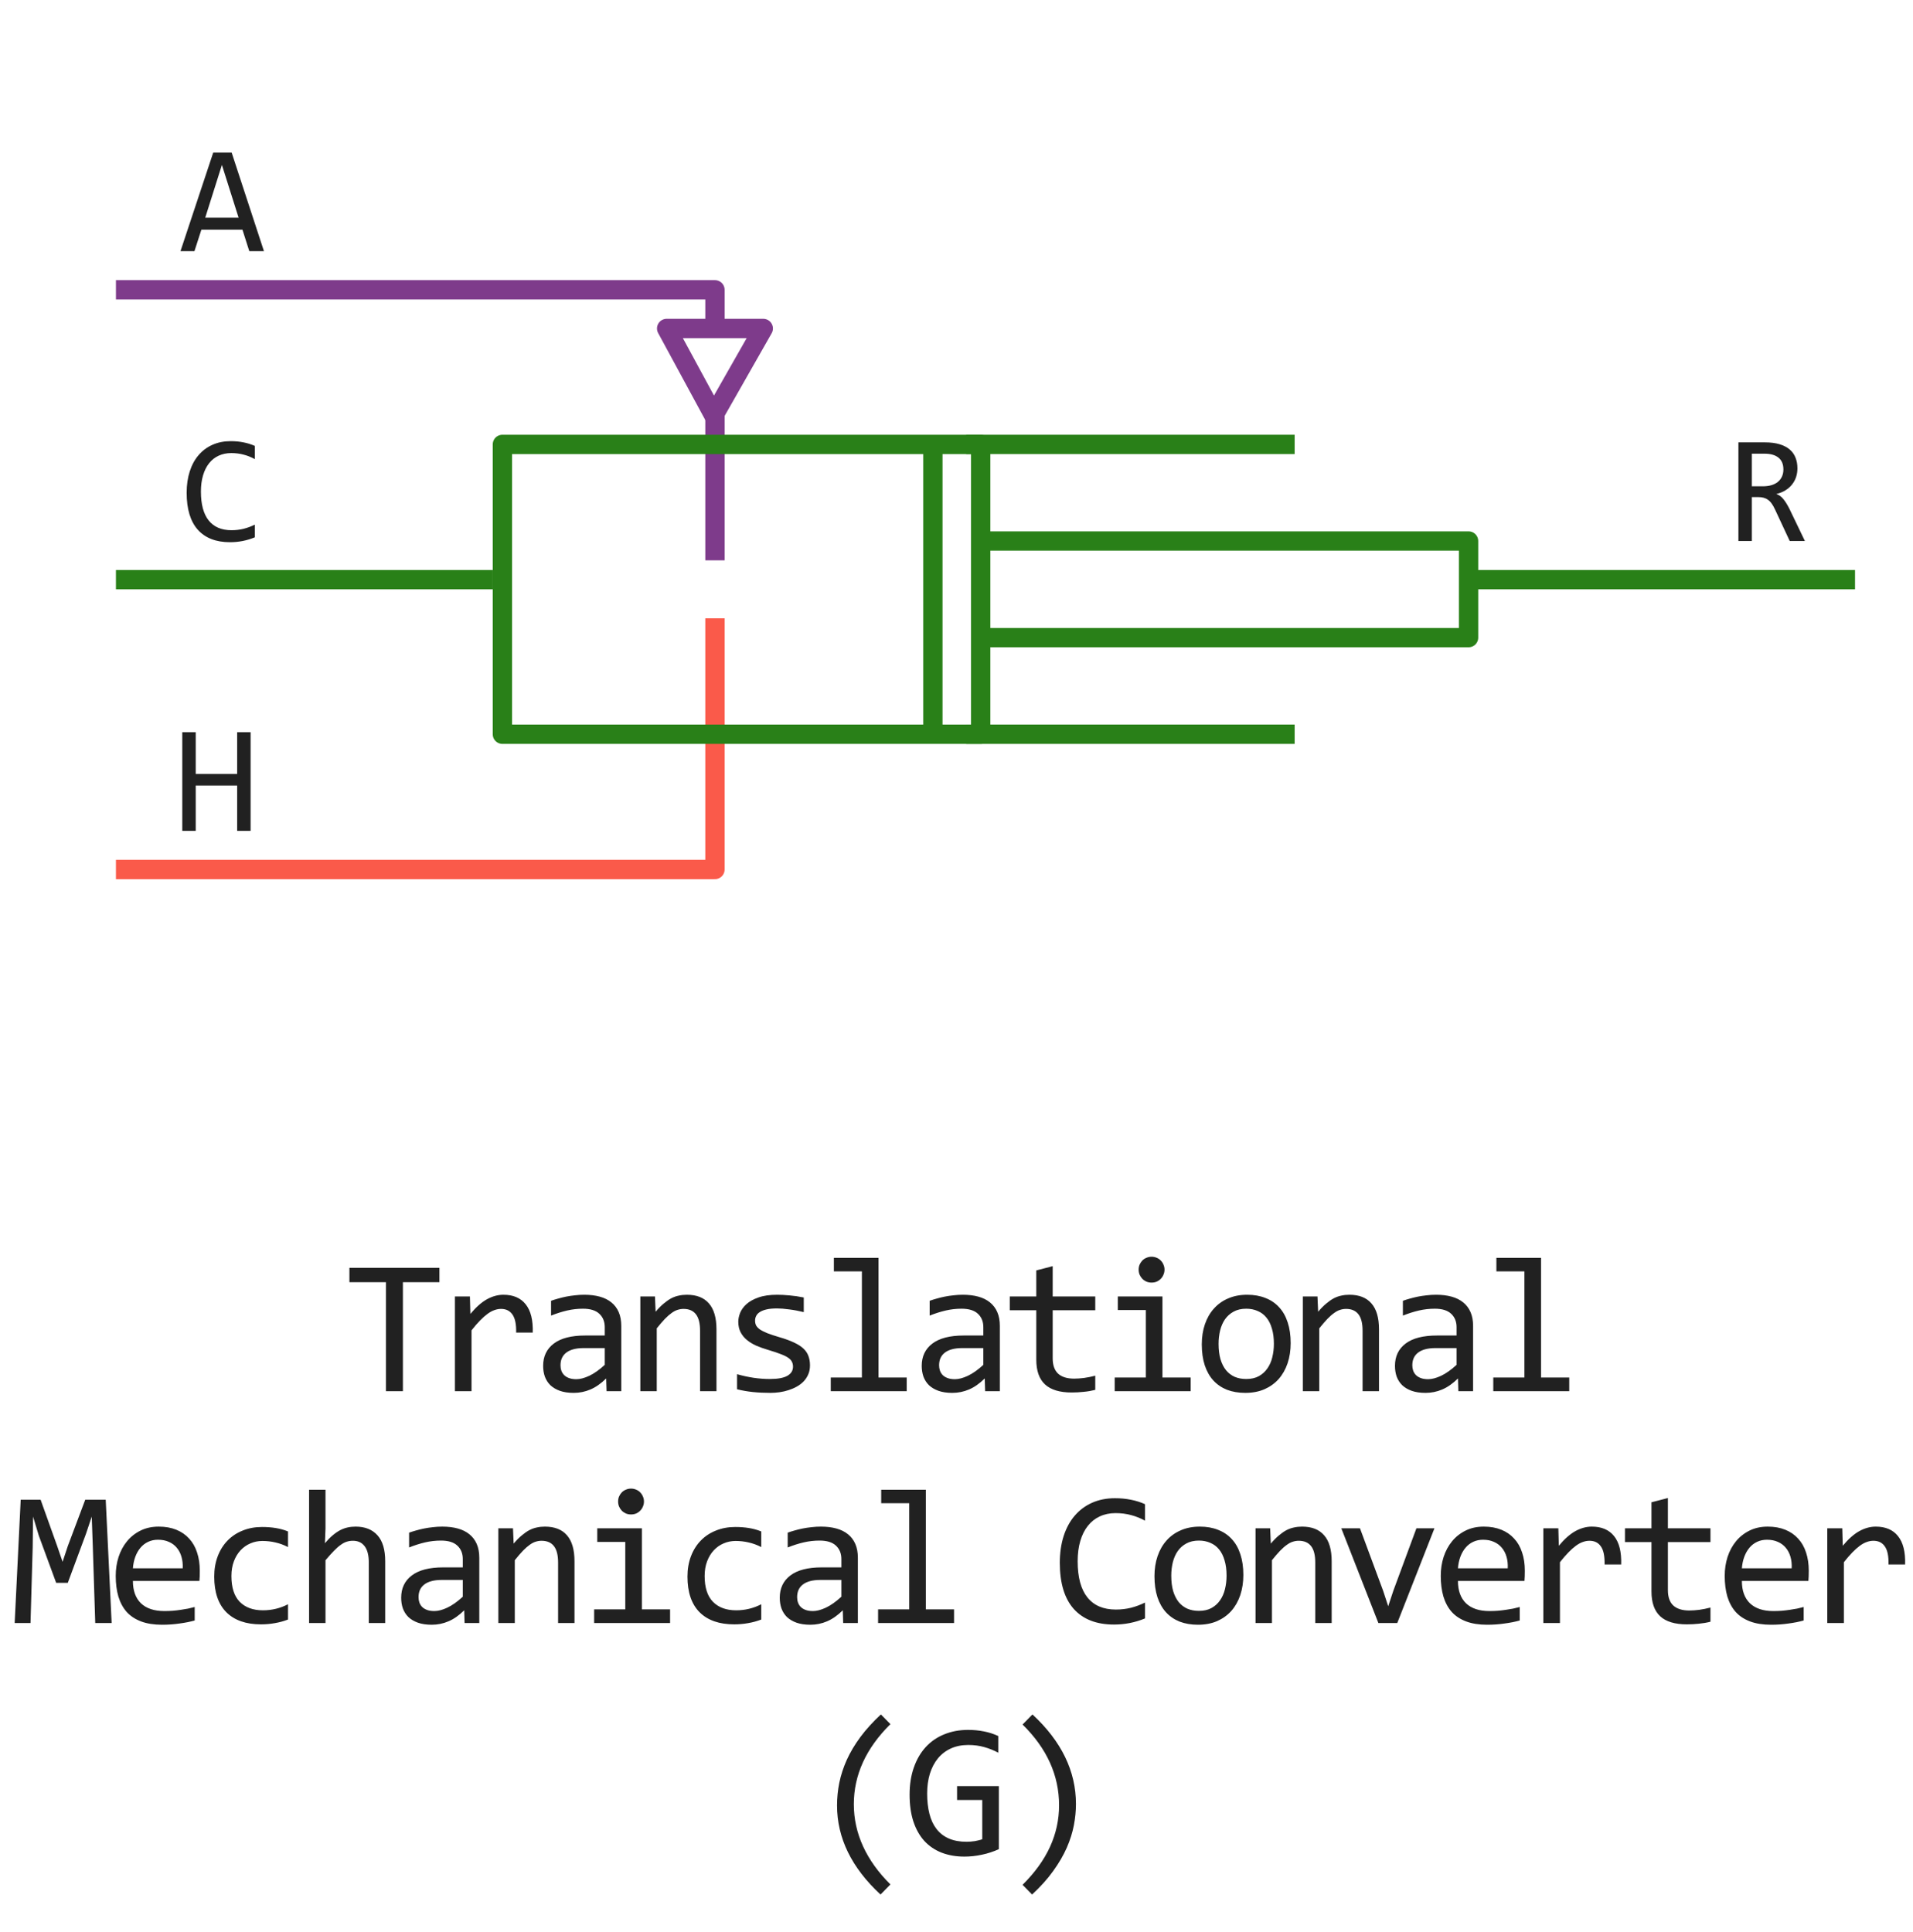 <svg width="99" height="100" viewBox="0 0 99 100" fill="none" xmlns="http://www.w3.org/2000/svg">
<path d="M12.969 43H12.273V40.656H10.129V43H9.434V37.895H10.129V40.055H12.273V37.895H12.969V43Z" fill="#212121"/>
<path d="M13.188 27.809C12.779 27.978 12.35 28.062 11.902 28.062C11.181 28.062 10.626 27.848 10.238 27.418C9.853 26.986 9.66 26.348 9.66 25.504C9.66 25.095 9.714 24.725 9.82 24.395C9.927 24.064 10.079 23.784 10.277 23.555C10.475 23.323 10.715 23.145 10.996 23.02C11.277 22.895 11.592 22.832 11.941 22.832C12.178 22.832 12.398 22.853 12.602 22.895C12.805 22.934 13 22.995 13.188 23.078V23.762C13.003 23.66 12.811 23.583 12.613 23.531C12.415 23.477 12.199 23.449 11.965 23.449C11.725 23.449 11.508 23.495 11.312 23.586C11.12 23.674 10.956 23.805 10.82 23.977C10.685 24.146 10.581 24.354 10.508 24.602C10.435 24.846 10.398 25.126 10.398 25.441C10.398 26.103 10.533 26.602 10.801 26.938C11.069 27.273 11.462 27.441 11.98 27.441C12.199 27.441 12.409 27.417 12.609 27.367C12.81 27.315 13.003 27.244 13.188 27.152V27.809Z" fill="#212121"/>
<path d="M93.406 28H92.621L91.859 26.367C91.802 26.242 91.743 26.139 91.684 26.059C91.624 25.975 91.559 25.91 91.488 25.863C91.421 25.814 91.345 25.779 91.262 25.758C91.181 25.737 91.09 25.727 90.988 25.727H90.66V28H89.965V22.895H91.332C91.629 22.895 91.884 22.927 92.098 22.992C92.311 23.057 92.486 23.148 92.621 23.266C92.759 23.383 92.859 23.525 92.922 23.691C92.987 23.855 93.019 24.038 93.019 24.238C93.019 24.397 92.996 24.548 92.949 24.691C92.902 24.832 92.832 24.961 92.738 25.078C92.647 25.193 92.533 25.293 92.394 25.379C92.259 25.462 92.103 25.525 91.926 25.566C92.069 25.616 92.19 25.703 92.289 25.828C92.391 25.951 92.493 26.115 92.598 26.32L93.406 28ZM92.293 24.297C92.293 24.023 92.207 23.819 92.035 23.684C91.866 23.548 91.626 23.48 91.316 23.48H90.66V25.168H91.223C91.387 25.168 91.534 25.15 91.664 25.113C91.797 25.074 91.909 25.018 92 24.945C92.094 24.87 92.165 24.779 92.215 24.672C92.267 24.562 92.293 24.438 92.293 24.297Z" fill="#212121"/>
<path d="M6 45H37V32" stroke="#FA5A4A" stroke-linejoin="round"/>
<path d="M6 15H37V17M37 29V21" stroke="#7E3B8B" stroke-linejoin="round"/>
<path d="M48.277 23H26V38H48.277M48.277 23V38M48.277 23H50.752V28M48.277 38H50.752V33M50.752 28H76V33H50.752M50.752 28V33" stroke="#298018" stroke-linecap="round" stroke-linejoin="round"/>
<path d="M50 23H67" stroke="#298018"/>
<path d="M50 38H67" stroke="#298018"/>
<path d="M6 30H25.5" stroke="#298018"/>
<path d="M76 30H96" stroke="#298018"/>
<path d="M13.66 13H12.902L12.547 11.887H10.422L10.062 13H9.34L11.035 7.895H11.988L13.66 13ZM12.348 11.266L11.484 8.535L10.621 11.266H12.348Z" fill="#212121"/>
<path d="M36.939 21.5L34.5 17L39.5 17L36.939 21.5Z" stroke="#7E3B8B" stroke-linecap="square" stroke-linejoin="round"/>
<path d="M22.741 66.36H20.851V72H19.972V66.36H18.083V65.618H22.741V66.36ZM23.542 67.098H24.319L24.343 68.001C24.633 67.653 24.918 67.4 25.198 67.244C25.481 67.088 25.765 67.01 26.052 67.01C26.56 67.01 26.944 67.174 27.204 67.503C27.468 67.832 27.59 68.32 27.57 68.968H26.711C26.721 68.538 26.657 68.227 26.521 68.035C26.387 67.84 26.19 67.742 25.93 67.742C25.816 67.742 25.7 67.763 25.583 67.806C25.469 67.845 25.351 67.91 25.227 68.001C25.106 68.089 24.978 68.203 24.841 68.343C24.704 68.483 24.558 68.652 24.402 68.851V72H23.542V67.098ZM31.39 72L31.37 71.341C31.103 71.605 30.831 71.795 30.555 71.912C30.281 72.029 29.993 72.088 29.69 72.088C29.41 72.088 29.171 72.052 28.973 71.981C28.774 71.909 28.61 71.811 28.479 71.688C28.352 71.561 28.258 71.412 28.196 71.243C28.137 71.074 28.108 70.89 28.108 70.691C28.108 70.2 28.291 69.816 28.655 69.539C29.023 69.259 29.565 69.119 30.281 69.119H31.297V68.689C31.297 68.4 31.204 68.169 31.018 67.996C30.833 67.82 30.55 67.732 30.169 67.732C29.892 67.732 29.619 67.763 29.348 67.825C29.081 67.887 28.805 67.975 28.518 68.089V67.322C28.626 67.283 28.745 67.246 28.875 67.21C29.008 67.171 29.148 67.137 29.295 67.107C29.441 67.078 29.594 67.055 29.754 67.039C29.913 67.019 30.074 67.01 30.237 67.01C30.533 67.01 30.8 67.042 31.038 67.107C31.276 67.172 31.476 67.272 31.639 67.405C31.805 67.539 31.931 67.706 32.019 67.908C32.107 68.11 32.151 68.348 32.151 68.621V72H31.39ZM31.297 69.769H30.218C30.006 69.769 29.824 69.79 29.671 69.832C29.518 69.874 29.392 69.935 29.295 70.013C29.197 70.091 29.124 70.185 29.075 70.296C29.029 70.403 29.007 70.525 29.007 70.662C29.007 70.757 29.021 70.848 29.051 70.936C29.08 71.02 29.127 71.097 29.192 71.165C29.257 71.23 29.342 71.282 29.446 71.321C29.55 71.36 29.677 71.38 29.827 71.38C30.022 71.38 30.245 71.321 30.496 71.204C30.75 71.084 31.017 70.895 31.297 70.638V69.769ZM33.138 67.098H33.895L33.929 67.889C34.072 67.719 34.211 67.579 34.344 67.469C34.478 67.355 34.608 67.264 34.735 67.195C34.865 67.127 34.997 67.08 35.13 67.054C35.264 67.024 35.402 67.01 35.545 67.01C36.05 67.01 36.431 67.159 36.688 67.459C36.948 67.755 37.078 68.203 37.078 68.802V72H36.229V68.87C36.229 68.486 36.157 68.203 36.014 68.02C35.871 67.835 35.658 67.742 35.374 67.742C35.27 67.742 35.168 67.758 35.067 67.791C34.969 67.82 34.867 67.874 34.759 67.952C34.652 68.027 34.535 68.13 34.408 68.26C34.284 68.39 34.144 68.553 33.988 68.748V72H33.138V67.098ZM41.918 70.662C41.918 70.835 41.889 70.989 41.83 71.126C41.772 71.263 41.692 71.385 41.591 71.492C41.49 71.596 41.373 71.686 41.239 71.761C41.106 71.836 40.963 71.897 40.81 71.946C40.66 71.995 40.505 72.031 40.346 72.054C40.186 72.076 40.03 72.088 39.877 72.088C39.545 72.088 39.239 72.073 38.959 72.044C38.682 72.015 38.41 71.967 38.144 71.902V71.121C38.43 71.203 38.715 71.264 38.998 71.307C39.281 71.349 39.563 71.37 39.843 71.37C40.25 71.37 40.551 71.315 40.746 71.204C40.941 71.093 41.039 70.936 41.039 70.731C41.039 70.643 41.023 70.564 40.99 70.496C40.961 70.424 40.906 70.358 40.824 70.296C40.743 70.231 40.616 70.164 40.443 70.096C40.274 70.027 40.041 69.949 39.745 69.861C39.524 69.796 39.319 69.723 39.13 69.642C38.944 69.557 38.783 69.458 38.647 69.344C38.51 69.23 38.402 69.096 38.324 68.943C38.246 68.79 38.207 68.61 38.207 68.401C38.207 68.265 38.238 68.115 38.3 67.952C38.365 67.789 38.474 67.638 38.627 67.498C38.78 67.358 38.987 67.243 39.247 67.151C39.508 67.057 39.833 67.01 40.224 67.01C40.416 67.01 40.629 67.021 40.863 67.044C41.098 67.064 41.342 67.099 41.596 67.151V67.908C41.329 67.843 41.075 67.796 40.834 67.767C40.596 67.734 40.39 67.718 40.214 67.718C40.002 67.718 39.823 67.734 39.677 67.767C39.533 67.799 39.416 67.845 39.325 67.903C39.237 67.959 39.174 68.025 39.135 68.103C39.096 68.178 39.076 68.26 39.076 68.348C39.076 68.436 39.092 68.515 39.125 68.587C39.161 68.659 39.224 68.728 39.315 68.797C39.41 68.862 39.54 68.929 39.706 68.997C39.872 69.062 40.089 69.134 40.355 69.212C40.645 69.296 40.889 69.386 41.088 69.481C41.286 69.572 41.448 69.674 41.571 69.788C41.695 69.902 41.783 70.031 41.835 70.174C41.89 70.317 41.918 70.48 41.918 70.662ZM44.604 65.799H43.154V65.101H45.464V71.292H46.923V72H42.993V71.292H44.604V65.799ZM50.982 72L50.962 71.341C50.695 71.605 50.423 71.795 50.147 71.912C49.873 72.029 49.585 72.088 49.282 72.088C49.002 72.088 48.763 72.052 48.565 71.981C48.366 71.909 48.202 71.811 48.072 71.688C47.944 71.561 47.85 71.412 47.788 71.243C47.73 71.074 47.7 70.89 47.7 70.691C47.7 70.2 47.883 69.816 48.247 69.539C48.615 69.259 49.157 69.119 49.873 69.119H50.889V68.689C50.889 68.4 50.796 68.169 50.611 67.996C50.425 67.82 50.142 67.732 49.761 67.732C49.484 67.732 49.211 67.763 48.941 67.825C48.674 67.887 48.397 67.975 48.111 68.089V67.322C48.218 67.283 48.337 67.246 48.467 67.21C48.6 67.171 48.74 67.137 48.887 67.107C49.033 67.078 49.186 67.055 49.346 67.039C49.505 67.019 49.666 67.01 49.829 67.01C50.126 67.01 50.392 67.042 50.63 67.107C50.868 67.172 51.068 67.272 51.231 67.405C51.397 67.539 51.524 67.706 51.611 67.908C51.699 68.11 51.743 68.348 51.743 68.621V72H50.982ZM50.889 69.769H49.81C49.598 69.769 49.416 69.79 49.263 69.832C49.11 69.874 48.985 69.935 48.887 70.013C48.789 70.091 48.716 70.185 48.667 70.296C48.622 70.403 48.599 70.525 48.599 70.662C48.599 70.757 48.614 70.848 48.643 70.936C48.672 71.02 48.719 71.097 48.784 71.165C48.849 71.23 48.934 71.282 49.038 71.321C49.142 71.36 49.269 71.38 49.419 71.38C49.614 71.38 49.837 71.321 50.088 71.204C50.342 71.084 50.609 70.895 50.889 70.638V69.769ZM56.681 71.932C56.488 71.981 56.29 72.015 56.085 72.034C55.88 72.057 55.671 72.068 55.46 72.068C54.844 72.068 54.386 71.93 54.083 71.653C53.78 71.373 53.629 70.945 53.629 70.369V67.811H52.257V67.098H53.629V65.75L54.478 65.53V67.098H56.681V67.811H54.478V70.301C54.478 70.652 54.571 70.916 54.757 71.092C54.945 71.264 55.222 71.351 55.587 71.351C55.743 71.351 55.914 71.339 56.099 71.316C56.285 71.29 56.479 71.251 56.681 71.199V71.932ZM59.298 67.801H57.848V67.098H60.158V71.292H61.618V72H57.687V71.292H59.298V67.801ZM59.596 65.042C59.691 65.042 59.778 65.06 59.86 65.096C59.941 65.128 60.011 65.175 60.07 65.237C60.132 65.299 60.179 65.371 60.211 65.452C60.247 65.53 60.265 65.617 60.265 65.711C60.265 65.802 60.247 65.888 60.211 65.97C60.179 66.051 60.132 66.123 60.07 66.185C60.011 66.246 59.941 66.295 59.86 66.331C59.778 66.364 59.691 66.38 59.596 66.38C59.502 66.38 59.414 66.364 59.332 66.331C59.251 66.295 59.179 66.246 59.118 66.185C59.059 66.123 59.012 66.051 58.976 65.97C58.943 65.888 58.927 65.802 58.927 65.711C58.927 65.617 58.943 65.53 58.976 65.452C59.012 65.371 59.059 65.299 59.118 65.237C59.179 65.175 59.251 65.128 59.332 65.096C59.414 65.06 59.502 65.042 59.596 65.042ZM66.794 69.51C66.794 69.891 66.74 70.241 66.633 70.56C66.525 70.875 66.371 71.147 66.169 71.375C65.967 71.6 65.721 71.775 65.432 71.902C65.142 72.026 64.813 72.088 64.445 72.088C64.094 72.088 63.778 72.034 63.498 71.927C63.221 71.816 62.985 71.655 62.79 71.443C62.598 71.232 62.45 70.97 62.346 70.657C62.245 70.345 62.194 69.985 62.194 69.578C62.194 69.197 62.248 68.851 62.355 68.538C62.463 68.222 62.617 67.952 62.819 67.728C63.021 67.5 63.267 67.324 63.557 67.2C63.846 67.073 64.175 67.01 64.543 67.01C64.894 67.01 65.209 67.065 65.485 67.176C65.765 67.283 66.001 67.443 66.193 67.654C66.389 67.863 66.537 68.123 66.638 68.436C66.742 68.748 66.794 69.106 66.794 69.51ZM65.925 69.549C65.925 69.246 65.891 68.982 65.822 68.758C65.757 68.53 65.663 68.341 65.539 68.191C65.415 68.038 65.264 67.924 65.085 67.85C64.909 67.772 64.712 67.732 64.494 67.732C64.24 67.732 64.022 67.783 63.84 67.884C63.661 67.981 63.513 68.113 63.395 68.279C63.282 68.445 63.197 68.639 63.142 68.86C63.09 69.079 63.063 69.308 63.063 69.549C63.063 69.852 63.096 70.117 63.161 70.345C63.23 70.573 63.325 70.763 63.449 70.916C63.573 71.066 63.723 71.18 63.898 71.258C64.074 71.333 64.273 71.37 64.494 71.37C64.748 71.37 64.965 71.321 65.144 71.224C65.326 71.123 65.474 70.989 65.588 70.823C65.705 70.657 65.79 70.465 65.842 70.247C65.897 70.026 65.925 69.793 65.925 69.549ZM67.424 67.098H68.181L68.215 67.889C68.359 67.719 68.497 67.579 68.63 67.469C68.764 67.355 68.894 67.264 69.021 67.195C69.151 67.127 69.283 67.08 69.417 67.054C69.55 67.024 69.688 67.01 69.832 67.01C70.336 67.01 70.717 67.159 70.974 67.459C71.235 67.755 71.365 68.203 71.365 68.802V72H70.515V68.87C70.515 68.486 70.444 68.203 70.3 68.02C70.157 67.835 69.944 67.742 69.661 67.742C69.557 67.742 69.454 67.758 69.353 67.791C69.255 67.82 69.153 67.874 69.046 67.952C68.938 68.027 68.821 68.13 68.694 68.26C68.57 68.39 68.43 68.553 68.274 68.748V72H67.424V67.098ZM75.472 72L75.452 71.341C75.185 71.605 74.914 71.795 74.637 71.912C74.364 72.029 74.075 72.088 73.773 72.088C73.493 72.088 73.254 72.052 73.055 71.981C72.856 71.909 72.692 71.811 72.562 71.688C72.435 71.561 72.34 71.412 72.278 71.243C72.22 71.074 72.191 70.89 72.191 70.691C72.191 70.2 72.373 69.816 72.737 69.539C73.105 69.259 73.647 69.119 74.364 69.119H75.379V68.689C75.379 68.4 75.286 68.169 75.101 67.996C74.915 67.82 74.632 67.732 74.251 67.732C73.975 67.732 73.701 67.763 73.431 67.825C73.164 67.887 72.887 67.975 72.601 68.089V67.322C72.708 67.283 72.827 67.246 72.957 67.21C73.091 67.171 73.231 67.137 73.377 67.107C73.524 67.078 73.677 67.055 73.836 67.039C73.996 67.019 74.157 67.01 74.32 67.01C74.616 67.01 74.883 67.042 75.12 67.107C75.358 67.172 75.558 67.272 75.721 67.405C75.887 67.539 76.014 67.706 76.102 67.908C76.19 68.11 76.234 68.348 76.234 68.621V72H75.472ZM75.379 69.769H74.3C74.088 69.769 73.906 69.79 73.753 69.832C73.6 69.874 73.475 69.935 73.377 70.013C73.279 70.091 73.206 70.185 73.157 70.296C73.112 70.403 73.089 70.525 73.089 70.662C73.089 70.757 73.104 70.848 73.133 70.936C73.162 71.02 73.21 71.097 73.275 71.165C73.34 71.23 73.424 71.282 73.528 71.321C73.633 71.36 73.76 71.38 73.909 71.38C74.105 71.38 74.328 71.321 74.578 71.204C74.832 71.084 75.099 70.895 75.379 70.638V69.769ZM78.89 65.799H77.44V65.101H79.75V71.292H81.21V72H77.279V71.292H78.89V65.799ZM5.778 84H4.929L4.802 80.02L4.748 78.492L4.45 79.381L3.508 81.92H2.907L2.009 79.478L1.711 78.492L1.691 80.089L1.579 84H0.759L1.071 77.618H2.102L2.961 80.02L3.239 80.831L3.508 80.02L4.411 77.618H5.471L5.778 84ZM10.339 81.29C10.339 81.41 10.338 81.511 10.335 81.593C10.331 81.674 10.326 81.751 10.32 81.822H6.878C6.878 82.324 7.018 82.709 7.297 82.98C7.577 83.246 7.981 83.38 8.508 83.38C8.652 83.38 8.795 83.375 8.938 83.365C9.081 83.352 9.22 83.336 9.353 83.316C9.487 83.297 9.614 83.276 9.734 83.253C9.858 83.227 9.972 83.199 10.076 83.17V83.868C9.845 83.933 9.583 83.985 9.29 84.024C9 84.067 8.699 84.088 8.386 84.088C7.966 84.088 7.605 84.031 7.302 83.917C7 83.803 6.751 83.639 6.555 83.424C6.363 83.206 6.22 82.94 6.126 82.628C6.034 82.312 5.989 81.956 5.989 81.559C5.989 81.213 6.038 80.888 6.135 80.582C6.236 80.273 6.381 80.003 6.57 79.772C6.762 79.537 6.996 79.352 7.273 79.215C7.55 79.078 7.864 79.01 8.215 79.01C8.557 79.01 8.86 79.064 9.124 79.171C9.387 79.278 9.609 79.431 9.788 79.63C9.97 79.825 10.107 80.064 10.198 80.348C10.292 80.628 10.339 80.942 10.339 81.29ZM9.456 81.168C9.465 80.95 9.444 80.751 9.392 80.572C9.34 80.39 9.259 80.234 9.148 80.103C9.041 79.973 8.906 79.872 8.743 79.801C8.58 79.726 8.391 79.689 8.176 79.689C7.991 79.689 7.822 79.724 7.669 79.796C7.516 79.868 7.384 79.968 7.273 80.099C7.162 80.229 7.073 80.385 7.004 80.567C6.936 80.75 6.894 80.95 6.878 81.168H9.456ZM14.905 83.819C14.684 83.904 14.456 83.966 14.222 84.005C13.991 84.047 13.752 84.068 13.504 84.068C12.729 84.068 12.132 83.858 11.712 83.439C11.295 83.019 11.087 82.405 11.087 81.598C11.087 81.21 11.147 80.859 11.268 80.543C11.388 80.227 11.557 79.957 11.776 79.732C11.994 79.508 12.254 79.335 12.557 79.215C12.86 79.091 13.193 79.029 13.558 79.029C13.812 79.029 14.049 79.047 14.271 79.083C14.492 79.119 14.704 79.177 14.905 79.259V80.069C14.694 79.959 14.477 79.879 14.256 79.83C14.038 79.778 13.812 79.752 13.577 79.752C13.359 79.752 13.152 79.794 12.957 79.879C12.765 79.96 12.596 80.079 12.449 80.235C12.303 80.392 12.187 80.582 12.103 80.807C12.018 81.031 11.976 81.285 11.976 81.568C11.976 82.161 12.119 82.605 12.405 82.901C12.695 83.194 13.096 83.341 13.607 83.341C13.838 83.341 14.061 83.315 14.276 83.263C14.494 83.211 14.704 83.132 14.905 83.028V83.819ZM19.935 84H19.086V80.87C19.086 80.493 19.014 80.211 18.871 80.025C18.731 79.837 18.529 79.742 18.265 79.742C18.151 79.742 18.044 79.758 17.943 79.791C17.846 79.82 17.743 79.874 17.636 79.952C17.528 80.027 17.411 80.13 17.284 80.26C17.157 80.39 17.011 80.553 16.845 80.748V84H15.995V77.101H16.845V79.098L16.815 79.869C16.949 79.71 17.079 79.576 17.206 79.469C17.336 79.358 17.465 79.269 17.592 79.2C17.722 79.132 17.854 79.083 17.987 79.054C18.121 79.024 18.259 79.01 18.402 79.01C18.89 79.01 19.268 79.159 19.535 79.459C19.802 79.755 19.935 80.203 19.935 80.802V84ZM24.042 84L24.023 83.341C23.756 83.605 23.484 83.795 23.207 83.912C22.934 84.029 22.646 84.088 22.343 84.088C22.063 84.088 21.824 84.052 21.625 83.981C21.427 83.909 21.262 83.811 21.132 83.688C21.005 83.561 20.911 83.412 20.849 83.243C20.79 83.074 20.761 82.89 20.761 82.691C20.761 82.2 20.943 81.816 21.308 81.539C21.676 81.259 22.218 81.119 22.934 81.119H23.95V80.689C23.95 80.4 23.857 80.169 23.671 79.996C23.486 79.82 23.203 79.732 22.822 79.732C22.545 79.732 22.271 79.763 22.001 79.825C21.734 79.887 21.458 79.975 21.171 80.089V79.322C21.279 79.283 21.398 79.246 21.528 79.21C21.661 79.171 21.801 79.137 21.948 79.107C22.094 79.078 22.247 79.055 22.407 79.039C22.566 79.019 22.727 79.01 22.89 79.01C23.186 79.01 23.453 79.042 23.691 79.107C23.928 79.172 24.129 79.272 24.291 79.405C24.457 79.539 24.584 79.706 24.672 79.908C24.76 80.11 24.804 80.348 24.804 80.621V84H24.042ZM23.95 81.769H22.87C22.659 81.769 22.477 81.79 22.324 81.832C22.171 81.874 22.045 81.935 21.948 82.013C21.85 82.091 21.777 82.185 21.728 82.296C21.682 82.403 21.66 82.525 21.66 82.662C21.66 82.757 21.674 82.848 21.703 82.936C21.733 83.02 21.78 83.097 21.845 83.165C21.91 83.23 21.995 83.282 22.099 83.321C22.203 83.36 22.33 83.38 22.48 83.38C22.675 83.38 22.898 83.321 23.149 83.204C23.403 83.084 23.67 82.895 23.95 82.638V81.769ZM25.791 79.098H26.548L26.582 79.889C26.725 79.719 26.864 79.579 26.997 79.469C27.131 79.355 27.261 79.264 27.388 79.195C27.518 79.127 27.65 79.08 27.783 79.054C27.917 79.024 28.055 79.01 28.198 79.01C28.703 79.01 29.084 79.159 29.341 79.459C29.601 79.755 29.731 80.203 29.731 80.802V84H28.882V80.87C28.882 80.486 28.81 80.203 28.667 80.02C28.524 79.835 28.311 79.742 28.027 79.742C27.923 79.742 27.821 79.758 27.72 79.791C27.622 79.82 27.52 79.874 27.412 79.952C27.305 80.027 27.188 80.13 27.061 80.26C26.937 80.39 26.797 80.553 26.641 80.748V84H25.791V79.098ZM32.359 79.801H30.909V79.098H33.218V83.292H34.678V84H30.748V83.292H32.359V79.801ZM32.657 77.042C32.751 77.042 32.839 77.06 32.92 77.096C33.002 77.128 33.072 77.175 33.13 77.237C33.192 77.299 33.239 77.371 33.272 77.452C33.308 77.53 33.326 77.617 33.326 77.711C33.326 77.802 33.308 77.888 33.272 77.97C33.239 78.051 33.192 78.123 33.13 78.185C33.072 78.246 33.002 78.295 32.92 78.331C32.839 78.364 32.751 78.38 32.657 78.38C32.562 78.38 32.474 78.364 32.393 78.331C32.312 78.295 32.24 78.246 32.178 78.185C32.12 78.123 32.072 78.051 32.037 77.97C32.004 77.888 31.988 77.802 31.988 77.711C31.988 77.617 32.004 77.53 32.037 77.452C32.072 77.371 32.12 77.299 32.178 77.237C32.24 77.175 32.312 77.128 32.393 77.096C32.474 77.06 32.562 77.042 32.657 77.042ZM39.396 83.819C39.174 83.904 38.947 83.966 38.712 84.005C38.481 84.047 38.242 84.068 37.994 84.068C37.22 84.068 36.622 83.858 36.202 83.439C35.786 83.019 35.577 82.405 35.577 81.598C35.577 81.21 35.638 80.859 35.758 80.543C35.878 80.227 36.048 79.957 36.266 79.732C36.484 79.508 36.744 79.335 37.047 79.215C37.35 79.091 37.684 79.029 38.048 79.029C38.302 79.029 38.54 79.047 38.761 79.083C38.982 79.119 39.194 79.177 39.396 79.259V80.069C39.184 79.959 38.968 79.879 38.746 79.83C38.528 79.778 38.302 79.752 38.068 79.752C37.849 79.752 37.643 79.794 37.447 79.879C37.255 79.96 37.086 80.079 36.94 80.235C36.793 80.392 36.678 80.582 36.593 80.807C36.508 81.031 36.466 81.285 36.466 81.568C36.466 82.161 36.609 82.605 36.896 82.901C37.185 83.194 37.586 83.341 38.097 83.341C38.328 83.341 38.551 83.315 38.766 83.263C38.984 83.211 39.194 83.132 39.396 83.028V83.819ZM43.635 84L43.615 83.341C43.348 83.605 43.076 83.795 42.8 83.912C42.526 84.029 42.238 84.088 41.935 84.088C41.655 84.088 41.416 84.052 41.218 83.981C41.019 83.909 40.855 83.811 40.724 83.688C40.597 83.561 40.503 83.412 40.441 83.243C40.383 83.074 40.353 82.89 40.353 82.691C40.353 82.2 40.536 81.816 40.9 81.539C41.268 81.259 41.81 81.119 42.526 81.119H43.542V80.689C43.542 80.4 43.449 80.169 43.264 79.996C43.078 79.82 42.795 79.732 42.414 79.732C42.137 79.732 41.864 79.763 41.594 79.825C41.327 79.887 41.05 79.975 40.764 80.089V79.322C40.871 79.283 40.99 79.246 41.12 79.21C41.253 79.171 41.393 79.137 41.54 79.107C41.686 79.078 41.839 79.055 41.999 79.039C42.158 79.019 42.319 79.01 42.482 79.01C42.779 79.01 43.045 79.042 43.283 79.107C43.521 79.172 43.721 79.272 43.884 79.405C44.05 79.539 44.177 79.706 44.264 79.908C44.352 80.11 44.396 80.348 44.396 80.621V84H43.635ZM43.542 81.769H42.463C42.251 81.769 42.069 81.79 41.916 81.832C41.763 81.874 41.638 81.935 41.54 82.013C41.442 82.091 41.369 82.185 41.32 82.296C41.275 82.403 41.252 82.525 41.252 82.662C41.252 82.757 41.266 82.848 41.296 82.936C41.325 83.02 41.372 83.097 41.437 83.165C41.502 83.23 41.587 83.282 41.691 83.321C41.795 83.36 41.922 83.38 42.072 83.38C42.267 83.38 42.49 83.321 42.741 83.204C42.995 83.084 43.262 82.895 43.542 82.638V81.769ZM47.053 77.799H45.603V77.101H47.913V83.292H49.373V84H45.442V83.292H47.053V77.799ZM59.256 83.761C58.745 83.972 58.21 84.078 57.65 84.078C56.748 84.078 56.055 83.81 55.57 83.272C55.088 82.732 54.847 81.935 54.847 80.88C54.847 80.369 54.914 79.907 55.047 79.493C55.181 79.08 55.371 78.73 55.619 78.443C55.866 78.154 56.166 77.931 56.517 77.774C56.869 77.618 57.263 77.54 57.699 77.54C57.995 77.54 58.27 77.566 58.524 77.618C58.778 77.667 59.022 77.743 59.256 77.848V78.702C59.025 78.575 58.786 78.479 58.539 78.414C58.291 78.346 58.021 78.311 57.728 78.311C57.429 78.311 57.157 78.368 56.913 78.482C56.672 78.593 56.467 78.756 56.297 78.971C56.128 79.182 55.998 79.443 55.907 79.752C55.816 80.058 55.77 80.408 55.77 80.802C55.77 81.629 55.938 82.252 56.273 82.672C56.608 83.092 57.1 83.302 57.748 83.302C58.021 83.302 58.283 83.271 58.534 83.209C58.784 83.144 59.025 83.054 59.256 82.94V83.761ZM64.345 81.51C64.345 81.891 64.291 82.241 64.184 82.56C64.076 82.875 63.922 83.147 63.72 83.375C63.518 83.6 63.272 83.775 62.983 83.902C62.693 84.026 62.364 84.088 61.996 84.088C61.645 84.088 61.329 84.034 61.049 83.927C60.772 83.816 60.536 83.655 60.341 83.443C60.149 83.232 60.001 82.97 59.897 82.657C59.796 82.345 59.745 81.985 59.745 81.578C59.745 81.197 59.799 80.851 59.906 80.538C60.014 80.222 60.169 79.952 60.37 79.728C60.572 79.5 60.818 79.324 61.108 79.2C61.397 79.073 61.726 79.01 62.094 79.01C62.446 79.01 62.76 79.065 63.036 79.176C63.316 79.283 63.552 79.443 63.744 79.654C63.94 79.863 64.088 80.123 64.189 80.436C64.293 80.748 64.345 81.106 64.345 81.51ZM63.476 81.549C63.476 81.246 63.442 80.982 63.373 80.758C63.308 80.53 63.214 80.341 63.09 80.191C62.966 80.038 62.815 79.924 62.636 79.85C62.46 79.772 62.263 79.732 62.045 79.732C61.791 79.732 61.573 79.783 61.391 79.884C61.212 79.981 61.064 80.113 60.947 80.279C60.833 80.445 60.748 80.639 60.693 80.86C60.641 81.079 60.614 81.308 60.614 81.549C60.614 81.852 60.647 82.117 60.712 82.345C60.781 82.573 60.877 82.763 61 82.916C61.124 83.066 61.274 83.18 61.449 83.258C61.625 83.333 61.824 83.37 62.045 83.37C62.299 83.37 62.516 83.321 62.694 83.224C62.877 83.123 63.025 82.989 63.139 82.823C63.256 82.657 63.341 82.465 63.393 82.247C63.448 82.026 63.476 81.793 63.476 81.549ZM64.975 79.098H65.732L65.766 79.889C65.91 79.719 66.048 79.579 66.181 79.469C66.315 79.355 66.445 79.264 66.572 79.195C66.702 79.127 66.834 79.08 66.968 79.054C67.101 79.024 67.239 79.01 67.383 79.01C67.887 79.01 68.268 79.159 68.525 79.459C68.786 79.755 68.916 80.203 68.916 80.802V84H68.066V80.87C68.066 80.486 67.995 80.203 67.851 80.02C67.708 79.835 67.495 79.742 67.212 79.742C67.108 79.742 67.005 79.758 66.904 79.791C66.806 79.82 66.704 79.874 66.597 79.952C66.489 80.027 66.372 80.13 66.245 80.26C66.121 80.39 65.981 80.553 65.825 80.748V84H64.975V79.098ZM69.415 79.098H70.381L71.582 82.34L71.841 83.131L72.11 82.32L73.301 79.098H74.234L72.31 84H71.333L69.415 79.098ZM78.912 81.29C78.912 81.41 78.91 81.511 78.907 81.593C78.904 81.674 78.899 81.751 78.893 81.822H75.45C75.45 82.324 75.59 82.709 75.87 82.98C76.15 83.246 76.554 83.38 77.081 83.38C77.224 83.38 77.368 83.375 77.511 83.365C77.654 83.352 77.792 83.336 77.926 83.316C78.059 83.297 78.186 83.276 78.307 83.253C78.43 83.227 78.544 83.199 78.648 83.17V83.868C78.417 83.933 78.155 83.985 77.862 84.024C77.573 84.067 77.272 84.088 76.959 84.088C76.539 84.088 76.178 84.031 75.875 83.917C75.572 83.803 75.323 83.639 75.128 83.424C74.936 83.206 74.793 82.94 74.698 82.628C74.607 82.312 74.561 81.956 74.561 81.559C74.561 81.213 74.61 80.888 74.708 80.582C74.809 80.273 74.954 80.003 75.143 79.772C75.335 79.537 75.569 79.352 75.846 79.215C76.122 79.078 76.436 79.01 76.788 79.01C77.13 79.01 77.433 79.064 77.696 79.171C77.96 79.278 78.181 79.431 78.36 79.63C78.543 79.825 78.679 80.064 78.77 80.348C78.865 80.628 78.912 80.942 78.912 81.29ZM78.028 81.168C78.038 80.95 78.017 80.751 77.965 80.572C77.913 80.39 77.831 80.234 77.721 80.103C77.613 79.973 77.478 79.872 77.315 79.801C77.153 79.726 76.964 79.689 76.749 79.689C76.564 79.689 76.394 79.724 76.241 79.796C76.088 79.868 75.956 79.968 75.846 80.099C75.735 80.229 75.645 80.385 75.577 80.567C75.509 80.75 75.466 80.95 75.45 81.168H78.028ZM79.87 79.098H80.646L80.671 80.001C80.96 79.653 81.245 79.4 81.525 79.244C81.808 79.088 82.093 79.01 82.379 79.01C82.887 79.01 83.271 79.174 83.532 79.503C83.796 79.832 83.918 80.32 83.898 80.968H83.039C83.048 80.538 82.985 80.227 82.848 80.035C82.715 79.84 82.518 79.742 82.257 79.742C82.144 79.742 82.028 79.763 81.911 79.806C81.797 79.845 81.678 79.91 81.554 80.001C81.434 80.089 81.305 80.203 81.169 80.343C81.032 80.483 80.885 80.652 80.729 80.851V84H79.87V79.098ZM88.518 83.932C88.326 83.981 88.127 84.015 87.922 84.034C87.717 84.057 87.509 84.068 87.297 84.068C86.682 84.068 86.223 83.93 85.92 83.653C85.617 83.373 85.466 82.945 85.466 82.369V79.811H84.094V79.098H85.466V77.75L86.316 77.53V79.098H88.518V79.811H86.316V82.301C86.316 82.652 86.408 82.916 86.594 83.092C86.783 83.264 87.059 83.351 87.424 83.351C87.58 83.351 87.751 83.339 87.937 83.316C88.122 83.29 88.316 83.251 88.518 83.199V83.932ZM93.606 81.29C93.606 81.41 93.605 81.511 93.601 81.593C93.598 81.674 93.593 81.751 93.587 81.822H90.144C90.144 82.324 90.284 82.709 90.564 82.98C90.844 83.246 91.248 83.38 91.775 83.38C91.918 83.38 92.062 83.375 92.205 83.365C92.348 83.352 92.487 83.336 92.62 83.316C92.753 83.297 92.88 83.276 93.001 83.253C93.124 83.227 93.238 83.199 93.343 83.17V83.868C93.112 83.933 92.849 83.985 92.556 84.024C92.267 84.067 91.966 84.088 91.653 84.088C91.233 84.088 90.872 84.031 90.569 83.917C90.266 83.803 90.017 83.639 89.822 83.424C89.63 83.206 89.487 82.94 89.392 82.628C89.301 82.312 89.256 81.956 89.256 81.559C89.256 81.213 89.305 80.888 89.402 80.582C89.503 80.273 89.648 80.003 89.837 79.772C90.029 79.537 90.263 79.352 90.54 79.215C90.817 79.078 91.131 79.01 91.482 79.01C91.824 79.01 92.127 79.064 92.39 79.171C92.654 79.278 92.876 79.431 93.055 79.63C93.237 79.825 93.374 80.064 93.465 80.348C93.559 80.628 93.606 80.942 93.606 81.29ZM92.722 81.168C92.732 80.95 92.711 80.751 92.659 80.572C92.607 80.39 92.525 80.234 92.415 80.103C92.307 79.973 92.172 79.872 92.01 79.801C91.847 79.726 91.658 79.689 91.443 79.689C91.258 79.689 91.088 79.724 90.935 79.796C90.782 79.868 90.65 79.968 90.54 80.099C90.429 80.229 90.34 80.385 90.271 80.567C90.203 80.75 90.161 80.95 90.144 81.168H92.722ZM94.564 79.098H95.34L95.365 80.001C95.654 79.653 95.939 79.4 96.219 79.244C96.502 79.088 96.787 79.01 97.074 79.01C97.581 79.01 97.966 79.174 98.226 79.503C98.49 79.832 98.612 80.32 98.592 80.968H97.733C97.743 80.538 97.679 80.227 97.542 80.035C97.409 79.84 97.212 79.742 96.952 79.742C96.838 79.742 96.722 79.763 96.605 79.806C96.491 79.845 96.372 79.91 96.248 80.001C96.128 80.089 95.999 80.203 95.863 80.343C95.726 80.483 95.579 80.652 95.423 80.851V84H94.564V79.098ZM45.569 98.051C44.068 96.661 43.318 95.124 43.318 93.441C43.318 93.047 43.357 92.655 43.435 92.265C43.516 91.871 43.645 91.477 43.821 91.083C44 90.689 44.234 90.295 44.524 89.901C44.817 89.507 45.172 89.117 45.588 88.73L46.081 89.232C44.818 90.479 44.187 91.861 44.187 93.378C44.187 94.133 44.346 94.859 44.665 95.556C44.984 96.252 45.456 96.91 46.081 97.528L45.569 98.051ZM51.663 90.712C51.425 90.585 51.181 90.487 50.931 90.419C50.68 90.347 50.407 90.311 50.11 90.311C49.772 90.311 49.471 90.372 49.207 90.492C48.943 90.613 48.72 90.784 48.538 91.005C48.359 91.223 48.221 91.487 48.123 91.796C48.029 92.105 47.981 92.447 47.981 92.821C47.981 93.212 48.02 93.562 48.099 93.871C48.177 94.18 48.299 94.442 48.465 94.657C48.631 94.872 48.842 95.037 49.1 95.15C49.36 95.264 49.671 95.321 50.032 95.321C50.094 95.321 50.161 95.318 50.232 95.311C50.304 95.305 50.376 95.297 50.447 95.287C50.519 95.274 50.587 95.259 50.652 95.243C50.721 95.227 50.781 95.209 50.833 95.189V93.158H49.529V92.44H51.692V95.702C51.559 95.764 51.417 95.819 51.268 95.868C51.121 95.917 50.97 95.958 50.813 95.99C50.66 96.023 50.508 96.047 50.355 96.064C50.202 96.08 50.053 96.088 49.91 96.088C49.474 96.088 49.08 96.019 48.728 95.883C48.38 95.746 48.082 95.544 47.835 95.277C47.591 95.007 47.402 94.672 47.269 94.272C47.138 93.871 47.073 93.407 47.073 92.88C47.073 92.356 47.147 91.887 47.293 91.474C47.44 91.057 47.645 90.705 47.908 90.419C48.175 90.129 48.494 89.909 48.865 89.76C49.24 89.607 49.651 89.53 50.101 89.53C50.387 89.53 50.659 89.556 50.916 89.608C51.176 89.657 51.425 89.737 51.663 89.848V90.712ZM53.431 88.73C54.932 90.12 55.682 91.666 55.682 93.368C55.682 93.72 55.646 94.084 55.575 94.462C55.503 94.84 55.381 95.227 55.209 95.624C55.036 96.018 54.803 96.418 54.51 96.825C54.221 97.232 53.854 97.641 53.412 98.051L52.919 97.548C53.553 96.92 54.027 96.264 54.34 95.58C54.652 94.897 54.808 94.18 54.808 93.432C54.808 91.882 54.178 90.489 52.919 89.252L53.431 88.73Z" fill="#212121"/>
</svg>
